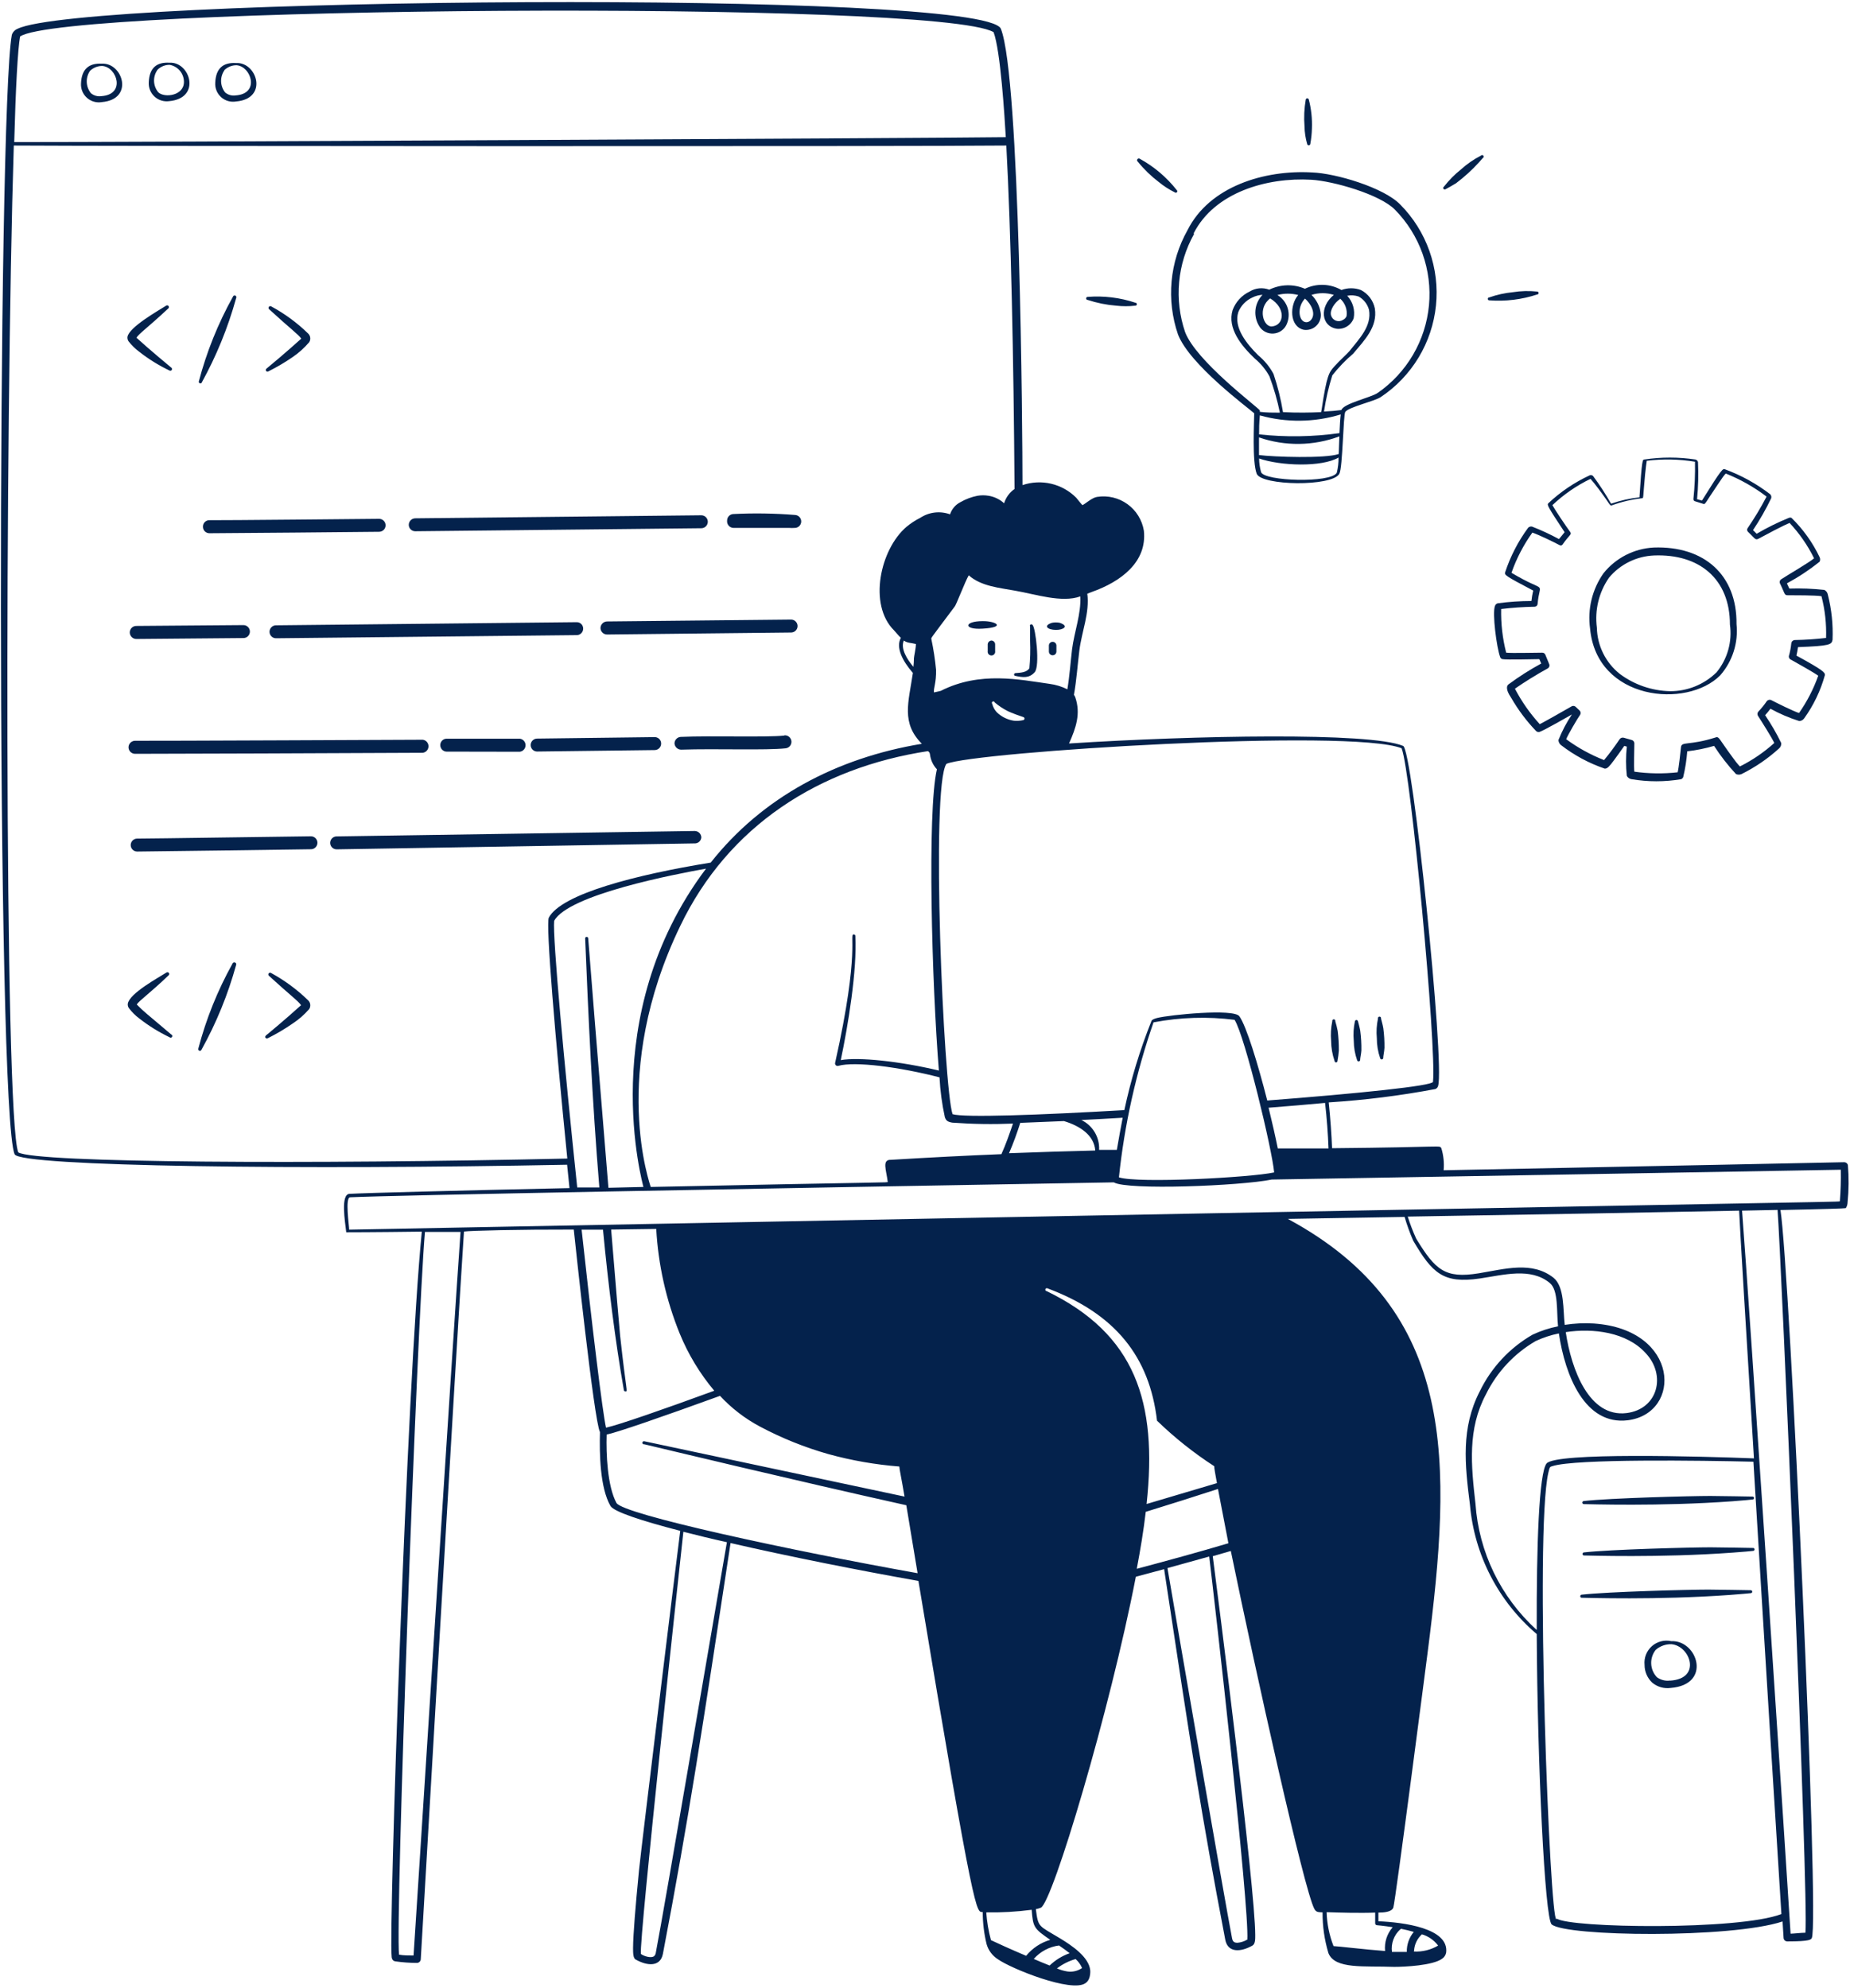 <?xml version="1.0" encoding="UTF-8"?> <svg xmlns="http://www.w3.org/2000/svg" width="148" height="159" viewBox="0 0 148 159" fill="none"><path fill-rule="evenodd" clip-rule="evenodd" d="M126.68 120.307C126.989 120.307 132.784 120.507 138.587 120.081C139.472 120.014 140.074 119.956 140.207 119.939C140.238 119.939 140.268 119.927 140.29 119.905C140.312 119.883 140.324 119.853 140.324 119.822C140.324 119.791 140.312 119.762 140.29 119.74C140.268 119.718 140.238 119.705 140.207 119.705C140.09 119.705 137.602 119.655 136.825 119.655C135.339 119.655 128.759 119.822 126.68 120.064C126.653 120.071 126.63 120.087 126.613 120.109C126.596 120.131 126.587 120.158 126.587 120.185C126.587 120.213 126.596 120.24 126.613 120.262C126.63 120.284 126.653 120.299 126.68 120.307ZM140.224 123.814C140.099 123.814 137.619 123.763 136.842 123.763C135.347 123.763 128.784 123.93 126.697 124.173C126.67 124.18 126.647 124.195 126.63 124.217C126.613 124.239 126.604 124.266 126.604 124.294C126.604 124.321 126.613 124.348 126.63 124.37C126.647 124.392 126.67 124.408 126.697 124.415C127.006 124.415 132.751 124.615 138.596 124.189C139.489 124.123 140.09 124.072 140.266 124.047C140.297 124.042 140.324 124.024 140.342 123.998C140.36 123.973 140.367 123.941 140.362 123.91C140.356 123.879 140.338 123.851 140.313 123.833C140.287 123.815 140.255 123.808 140.224 123.814ZM140.04 127.195C139.915 127.195 137.435 127.145 136.658 127.145C135.155 127.145 128.609 127.312 126.513 127.554C126.486 127.561 126.463 127.577 126.446 127.599C126.429 127.621 126.42 127.648 126.42 127.675C126.42 127.703 126.429 127.73 126.446 127.752C126.463 127.774 126.486 127.789 126.513 127.796C126.847 127.796 132.55 127.997 138.412 127.571C139.305 127.504 139.907 127.446 140.082 127.429C140.097 127.426 140.112 127.421 140.125 127.412C140.138 127.404 140.15 127.393 140.158 127.38C140.167 127.367 140.174 127.353 140.177 127.338C140.18 127.322 140.181 127.307 140.178 127.291C140.175 127.276 140.169 127.261 140.161 127.248C140.153 127.235 140.142 127.224 140.129 127.215C140.116 127.206 140.102 127.2 140.086 127.196C140.071 127.193 140.055 127.193 140.04 127.195ZM78.609 49.682C77.098 49.682 77.064 50.384 78.609 50.283C80.555 50.167 79.636 49.666 78.609 49.682ZM84.471 50.384C85.106 50.384 85.531 50.066 84.78 49.816C84.573 49.774 84.36 49.774 84.154 49.816C83.427 50.05 83.803 50.375 84.471 50.384ZM81.173 54.049C81.832 54.191 82.333 54.266 82.776 53.765C83.218 53.264 82.843 50.2 82.609 49.991C82.592 49.965 82.566 49.946 82.535 49.939C82.505 49.932 82.473 49.937 82.446 49.954C82.419 49.97 82.4 49.997 82.394 50.027C82.386 50.058 82.392 50.09 82.408 50.116V51.26C82.439 51.993 82.419 52.727 82.35 53.456C82.124 53.79 81.649 53.807 81.223 53.84C81.2 53.844 81.179 53.855 81.163 53.87C81.146 53.886 81.134 53.906 81.129 53.928C81.124 53.951 81.125 53.974 81.133 53.995C81.141 54.017 81.154 54.036 81.173 54.049ZM82.525 50.192C82.514 50.197 82.501 50.2 82.488 50.2C82.475 50.2 82.462 50.197 82.45 50.192H82.525ZM79.327 51.235C79.249 51.237 79.174 51.268 79.117 51.322C79.059 51.376 79.025 51.449 79.018 51.528V52.079C79.011 52.122 79.013 52.166 79.025 52.208C79.036 52.25 79.057 52.289 79.085 52.323C79.113 52.356 79.149 52.383 79.188 52.401C79.228 52.42 79.271 52.429 79.315 52.429C79.359 52.429 79.402 52.42 79.441 52.401C79.481 52.383 79.516 52.356 79.544 52.323C79.573 52.289 79.593 52.25 79.605 52.208C79.616 52.166 79.618 52.122 79.611 52.079V51.553C79.614 51.473 79.585 51.396 79.533 51.337C79.48 51.278 79.406 51.242 79.327 51.235ZM83.911 51.628V52.112C83.911 52.192 83.943 52.268 83.999 52.325C84.056 52.381 84.132 52.413 84.212 52.413C84.292 52.413 84.368 52.381 84.425 52.325C84.481 52.268 84.513 52.192 84.513 52.112V51.645C84.515 51.565 84.485 51.487 84.43 51.429C84.376 51.372 84.3 51.338 84.22 51.336C84.141 51.333 84.063 51.363 84.005 51.418C83.947 51.472 83.914 51.548 83.911 51.628ZM133.702 131.27C133.43 131.209 133.148 131.214 132.877 131.284C132.607 131.353 132.358 131.486 132.149 131.671C131.94 131.856 131.779 132.088 131.677 132.348C131.575 132.608 131.537 132.888 131.565 133.166C131.564 133.431 131.618 133.694 131.723 133.938C131.828 134.183 131.981 134.403 132.174 134.585C132.378 134.755 132.614 134.881 132.868 134.954C133.123 135.027 133.39 135.047 133.652 135.011C136.992 134.744 135.79 131.162 133.702 131.27ZM133.611 134.418C133.236 134.471 132.855 134.375 132.55 134.151C132.274 133.858 132.113 133.476 132.096 133.074C132.079 132.672 132.208 132.278 132.458 131.963C132.803 131.664 133.246 131.503 133.702 131.512C135.205 131.621 136.174 134.268 133.611 134.426V134.418ZM8.152 8.166C10.757 7.941 9.822 5.001 8.152 5.093C7.083 5.035 6.532 5.553 6.482 6.655C6.466 6.871 6.5 7.089 6.58 7.29C6.661 7.492 6.787 7.672 6.948 7.818C7.109 7.964 7.301 8.071 7.51 8.131C7.718 8.192 7.938 8.203 8.152 8.166ZM7.208 5.661C7.471 5.409 7.822 5.271 8.185 5.277C9.346 5.352 10.089 7.556 8.11 7.69C7.962 7.712 7.812 7.703 7.668 7.662C7.524 7.622 7.39 7.552 7.275 7.456C7.072 7.206 6.954 6.897 6.941 6.575C6.927 6.253 7.018 5.936 7.2 5.669L7.208 5.661ZM13.529 8.091C16.143 7.857 15.199 4.918 13.571 5.018C12.536 4.951 11.951 5.427 11.901 6.571C11.887 6.784 11.92 6.997 11.998 7.196C12.077 7.394 12.198 7.572 12.354 7.718C12.51 7.864 12.696 7.972 12.9 8.037C13.103 8.101 13.318 8.12 13.529 8.091ZM12.594 5.586C12.722 5.457 12.874 5.356 13.042 5.287C13.21 5.218 13.39 5.183 13.571 5.185C13.892 5.242 14.183 5.411 14.393 5.661C14.602 5.912 14.716 6.228 14.715 6.554C14.715 7.657 13.17 7.849 12.669 7.389C12.46 7.141 12.339 6.83 12.325 6.505C12.312 6.18 12.406 5.86 12.594 5.594V5.586ZM18.89 8.116C21.495 7.891 20.56 4.943 18.89 5.043C17.796 4.976 17.27 5.519 17.22 6.605C17.204 6.821 17.238 7.039 17.318 7.24C17.399 7.442 17.525 7.622 17.686 7.768C17.847 7.914 18.039 8.021 18.248 8.081C18.456 8.141 18.676 8.153 18.89 8.116ZM17.946 5.611C18.207 5.356 18.559 5.215 18.923 5.218C20.084 5.294 20.827 7.498 18.848 7.632C18.7 7.654 18.55 7.644 18.406 7.604C18.262 7.564 18.128 7.493 18.013 7.398C17.813 7.147 17.699 6.839 17.688 6.518C17.678 6.198 17.771 5.882 17.955 5.619L17.946 5.611ZM11.133 28.131C11.882 28.719 12.694 29.223 13.554 29.634C13.585 29.653 13.623 29.659 13.658 29.65C13.693 29.641 13.723 29.619 13.742 29.588C13.761 29.557 13.767 29.52 13.758 29.485C13.749 29.449 13.727 29.419 13.696 29.4C13.613 29.333 11.968 27.972 10.916 27.012C11.149 26.653 11.751 26.269 13.479 24.657C13.501 24.632 13.513 24.6 13.513 24.567C13.514 24.534 13.502 24.502 13.482 24.476C13.461 24.45 13.432 24.433 13.399 24.426C13.367 24.419 13.333 24.424 13.304 24.44C12.652 24.858 10.331 26.16 10.198 26.945C10.183 27.068 10.212 27.193 10.281 27.296C10.526 27.611 10.812 27.892 11.133 28.131ZM13.696 82.74L11.776 81.12C11.483 80.877 11.204 80.618 10.941 80.344C11.149 80.018 11.926 79.508 13.504 77.997C13.526 77.972 13.538 77.94 13.538 77.907C13.539 77.874 13.527 77.841 13.507 77.816C13.486 77.79 13.457 77.772 13.424 77.766C13.392 77.759 13.358 77.764 13.329 77.78C12.694 78.189 10.356 79.45 10.223 80.285C10.208 80.406 10.238 80.527 10.306 80.627C10.543 80.944 10.825 81.225 11.141 81.462C11.892 82.049 12.704 82.553 13.563 82.965C13.577 82.978 13.595 82.988 13.614 82.994C13.633 83 13.653 83.001 13.672 82.998C13.692 82.995 13.71 82.988 13.727 82.977C13.743 82.966 13.757 82.951 13.767 82.934C13.777 82.917 13.783 82.898 13.785 82.878C13.787 82.859 13.784 82.839 13.777 82.82C13.771 82.802 13.76 82.785 13.746 82.771C13.732 82.757 13.715 82.746 13.696 82.74ZM21.445 29.717C22.126 29.381 22.782 28.995 23.407 28.565C23.902 28.229 24.349 27.828 24.735 27.371C24.803 27.264 24.832 27.136 24.817 27.01C24.802 26.883 24.743 26.766 24.651 26.678C23.777 25.824 22.788 25.096 21.712 24.515C21.682 24.492 21.645 24.482 21.607 24.486C21.569 24.491 21.535 24.511 21.512 24.54C21.489 24.57 21.478 24.608 21.483 24.646C21.488 24.683 21.507 24.718 21.537 24.741C23.207 26.277 23.892 26.762 24.1 27.087C22.89 28.181 21.529 29.317 21.32 29.484C21.293 29.502 21.274 29.53 21.267 29.562C21.259 29.594 21.264 29.627 21.279 29.656C21.294 29.685 21.32 29.707 21.35 29.718C21.381 29.73 21.415 29.729 21.445 29.717ZM21.696 77.83C21.681 77.819 21.664 77.81 21.646 77.805C21.628 77.8 21.609 77.799 21.59 77.801C21.572 77.803 21.554 77.809 21.537 77.819C21.521 77.828 21.507 77.84 21.495 77.855C21.484 77.87 21.475 77.887 21.47 77.905C21.465 77.923 21.464 77.942 21.466 77.96C21.468 77.979 21.474 77.997 21.484 78.013C21.493 78.03 21.505 78.044 21.52 78.055C23.19 79.584 23.867 80.068 24.084 80.402C22.856 81.513 21.512 82.631 21.303 82.798C21.094 82.965 21.303 83.124 21.445 83.032C22.126 82.693 22.782 82.305 23.407 81.871C23.901 81.548 24.348 81.157 24.735 80.711C24.804 80.602 24.833 80.473 24.818 80.345C24.803 80.218 24.744 80.099 24.651 80.01C23.769 79.153 22.775 78.419 21.696 77.83ZM16.118 30.636C17.306 28.49 18.237 26.212 18.89 23.847C18.901 23.83 18.907 23.81 18.91 23.79C18.912 23.77 18.91 23.749 18.904 23.73C18.898 23.71 18.887 23.692 18.873 23.677C18.86 23.662 18.843 23.65 18.824 23.642C18.805 23.635 18.785 23.631 18.764 23.632C18.744 23.632 18.724 23.637 18.705 23.646C18.687 23.656 18.671 23.669 18.658 23.684C18.645 23.701 18.636 23.719 18.631 23.739C17.44 25.878 16.523 28.159 15.901 30.527C15.9 30.553 15.906 30.578 15.919 30.6C15.932 30.622 15.952 30.64 15.975 30.651C15.997 30.663 16.023 30.667 16.048 30.665C16.074 30.662 16.098 30.652 16.118 30.636ZM18.598 77.079C17.407 79.218 16.489 81.499 15.867 83.867C15.861 83.884 15.857 83.901 15.858 83.919C15.858 83.937 15.862 83.954 15.868 83.97C15.876 83.987 15.886 84.001 15.898 84.014C15.911 84.026 15.926 84.036 15.942 84.043C15.959 84.049 15.976 84.052 15.994 84.052C16.012 84.052 16.029 84.048 16.046 84.041C16.062 84.034 16.077 84.024 16.089 84.011C16.101 83.999 16.111 83.984 16.118 83.967C17.308 81.823 18.239 79.544 18.89 77.179C18.897 77.16 18.899 77.139 18.898 77.119C18.897 77.099 18.892 77.079 18.883 77.061C18.874 77.043 18.861 77.026 18.846 77.013C18.831 76.999 18.813 76.989 18.794 76.983C18.775 76.976 18.755 76.973 18.734 76.975C18.714 76.976 18.694 76.981 18.676 76.99C18.658 76.999 18.642 77.011 18.628 77.026C18.615 77.042 18.604 77.059 18.598 77.079ZM16.761 41.608C16.692 41.605 16.623 41.617 16.559 41.642C16.494 41.667 16.436 41.705 16.387 41.754C16.337 41.802 16.299 41.86 16.273 41.924C16.246 41.988 16.233 42.056 16.235 42.126C16.234 42.194 16.246 42.261 16.271 42.324C16.296 42.388 16.333 42.445 16.38 42.494C16.428 42.543 16.484 42.582 16.547 42.609C16.609 42.636 16.676 42.651 16.744 42.652C17.938 42.652 29.135 42.551 30.329 42.535C30.467 42.535 30.599 42.48 30.696 42.383C30.793 42.286 30.847 42.154 30.847 42.017C30.847 41.88 30.793 41.748 30.696 41.651C30.599 41.554 30.467 41.499 30.329 41.499C30.329 41.499 17.429 41.624 16.761 41.608ZM33.219 42.493L56.106 42.251C56.243 42.251 56.375 42.196 56.472 42.099C56.569 42.002 56.624 41.87 56.624 41.733C56.624 41.596 56.569 41.464 56.472 41.367C56.375 41.27 56.243 41.215 56.106 41.215L33.219 41.458C33.081 41.46 32.949 41.516 32.852 41.614C32.755 41.713 32.701 41.846 32.701 41.984C32.703 42.119 32.759 42.249 32.855 42.344C32.952 42.44 33.083 42.493 33.219 42.493ZM58.694 42.226H63.153C63.287 42.236 63.421 42.236 63.554 42.226C63.691 42.232 63.826 42.184 63.928 42.092C64.029 41.999 64.09 41.87 64.097 41.733C64.103 41.596 64.055 41.461 63.963 41.36C63.871 41.258 63.742 41.197 63.604 41.19C61.965 41.059 60.32 41.034 58.678 41.115C58.61 41.116 58.543 41.131 58.48 41.158C58.418 41.185 58.361 41.224 58.314 41.273C58.267 41.322 58.23 41.379 58.205 41.442C58.18 41.506 58.167 41.573 58.168 41.641C58.16 41.715 58.168 41.79 58.19 41.861C58.213 41.931 58.251 41.996 58.3 42.052C58.35 42.107 58.411 42.151 58.479 42.181C58.547 42.211 58.62 42.226 58.694 42.226ZM10.891 51.11L19.474 51.035C19.612 51.035 19.744 50.98 19.841 50.883C19.938 50.786 19.992 50.655 19.992 50.517C19.992 50.38 19.938 50.248 19.841 50.151C19.744 50.054 19.612 49.999 19.474 49.999L10.899 50.066C10.831 50.066 10.764 50.08 10.701 50.106C10.638 50.132 10.581 50.17 10.533 50.218C10.485 50.266 10.447 50.323 10.421 50.386C10.395 50.449 10.381 50.516 10.381 50.584C10.381 50.721 10.434 50.852 10.53 50.95C10.624 51.048 10.754 51.106 10.891 51.11ZM46.654 50.275C46.654 50.208 46.64 50.141 46.614 50.078C46.588 50.016 46.55 49.959 46.502 49.912C46.453 49.864 46.396 49.827 46.334 49.802C46.271 49.777 46.204 49.765 46.136 49.766L22.08 50.016C21.942 50.016 21.811 50.071 21.714 50.168C21.616 50.265 21.562 50.397 21.562 50.534C21.562 50.671 21.616 50.803 21.714 50.9C21.811 50.997 21.942 51.052 22.08 51.052L46.136 50.801C46.205 50.801 46.273 50.788 46.336 50.761C46.4 50.734 46.457 50.696 46.505 50.647C46.553 50.598 46.591 50.54 46.617 50.476C46.642 50.412 46.655 50.344 46.654 50.275ZM63.279 49.557L48.557 49.707C48.42 49.712 48.29 49.769 48.193 49.867C48.097 49.965 48.042 50.096 48.04 50.233C48.042 50.371 48.098 50.503 48.197 50.6C48.295 50.697 48.428 50.751 48.566 50.751L63.287 50.592C63.424 50.592 63.556 50.538 63.653 50.441C63.75 50.344 63.805 50.212 63.805 50.075C63.805 49.937 63.75 49.806 63.653 49.709C63.556 49.611 63.424 49.557 63.287 49.557H63.279ZM10.799 60.295C12.928 60.295 28 60.245 33.82 60.212C33.947 60.196 34.064 60.134 34.148 60.038C34.233 59.941 34.28 59.818 34.28 59.69C34.28 59.562 34.233 59.438 34.148 59.342C34.064 59.246 33.947 59.184 33.82 59.168C33.82 59.168 11.734 59.268 10.807 59.251C10.669 59.251 10.537 59.306 10.438 59.403C10.34 59.499 10.283 59.631 10.281 59.769C10.281 59.907 10.335 60.04 10.432 60.138C10.529 60.236 10.661 60.293 10.799 60.295ZM41.585 60.128C41.712 60.112 41.829 60.05 41.914 59.954C41.998 59.858 42.045 59.734 42.045 59.606C42.045 59.478 41.998 59.355 41.914 59.258C41.829 59.162 41.712 59.1 41.585 59.084H35.74C35.672 59.083 35.604 59.096 35.541 59.121C35.477 59.147 35.42 59.185 35.372 59.233C35.323 59.282 35.285 59.339 35.26 59.403C35.234 59.466 35.221 59.534 35.223 59.602C35.223 59.739 35.277 59.871 35.374 59.968C35.471 60.065 35.603 60.12 35.74 60.12C35.69 60.111 40.316 60.136 41.585 60.128ZM42.971 60.111L52.382 59.995C52.45 59.993 52.517 59.979 52.579 59.952C52.642 59.925 52.698 59.886 52.745 59.837C52.793 59.788 52.83 59.73 52.855 59.667C52.88 59.604 52.892 59.536 52.891 59.468C52.891 59.4 52.877 59.333 52.851 59.27C52.824 59.207 52.785 59.15 52.736 59.102C52.687 59.055 52.629 59.018 52.565 58.993C52.501 58.968 52.433 58.957 52.365 58.959L42.971 59.076C42.903 59.076 42.836 59.089 42.773 59.115C42.711 59.141 42.653 59.18 42.605 59.228C42.557 59.276 42.519 59.333 42.493 59.396C42.467 59.458 42.454 59.526 42.454 59.594C42.454 59.662 42.467 59.729 42.493 59.792C42.519 59.855 42.557 59.912 42.605 59.96C42.653 60.008 42.711 60.046 42.773 60.072C42.836 60.098 42.903 60.111 42.971 60.111ZM62.752 58.834C61.35 58.992 56.849 58.834 54.453 58.942C54.32 58.951 54.196 59.009 54.105 59.105C54.014 59.201 53.962 59.328 53.96 59.46C53.969 59.597 54.03 59.726 54.131 59.819C54.232 59.913 54.365 59.964 54.503 59.961C57.258 59.869 61.308 60.028 62.853 59.853C62.99 59.837 63.116 59.768 63.202 59.66C63.288 59.551 63.328 59.414 63.312 59.276C63.297 59.139 63.227 59.014 63.119 58.928C63.011 58.841 62.873 58.802 62.736 58.817L62.752 58.834ZM24.869 66.892C24.234 66.892 11.6 67.084 10.974 67.075C10.837 67.075 10.705 67.13 10.608 67.227C10.511 67.324 10.457 67.456 10.457 67.593C10.457 67.73 10.511 67.862 10.608 67.959C10.705 68.056 10.837 68.111 10.974 68.111C11.809 68.111 23.741 67.944 24.885 67.927C25.023 67.925 25.153 67.868 25.249 67.769C25.344 67.671 25.397 67.538 25.395 67.401C25.392 67.264 25.336 67.133 25.237 67.037C25.138 66.942 25.006 66.889 24.869 66.892ZM56.106 66.975C56.1 66.839 56.042 66.711 55.944 66.616C55.846 66.522 55.716 66.468 55.58 66.466L26.931 66.9C26.863 66.9 26.796 66.913 26.733 66.939C26.67 66.965 26.613 67.004 26.565 67.052C26.517 67.1 26.479 67.157 26.453 67.219C26.427 67.282 26.413 67.35 26.413 67.418C26.413 67.486 26.427 67.553 26.453 67.616C26.479 67.679 26.517 67.736 26.565 67.784C26.613 67.832 26.67 67.87 26.733 67.896C26.796 67.922 26.863 67.935 26.931 67.935L55.63 67.459C55.754 67.45 55.871 67.395 55.958 67.306C56.046 67.217 56.098 67.1 56.106 66.975ZM94.24 26.753C95.176 29.175 99.826 32.598 100.336 33.057C100.336 33.742 100.161 36.932 100.536 37.892C100.912 38.852 106.582 38.944 107.149 37.892C107.417 37.416 107.458 33.158 107.625 32.941C107.943 32.54 109.938 32.105 110.456 31.763C111.688 30.944 112.724 29.862 113.488 28.595C114.253 27.328 114.727 25.907 114.877 24.435C115.027 22.963 114.849 21.476 114.356 20.081C113.863 18.686 113.067 17.417 112.026 16.366C110.715 15.005 106.857 13.861 104.978 13.794C101.146 13.569 96.754 14.913 95 18.412C94.293 19.67 93.859 21.063 93.728 22.501C93.597 23.939 93.772 25.388 94.24 26.753ZM106.941 37.817C106.465 38.652 101.154 38.493 100.887 37.767C100.784 37.411 100.731 37.043 100.728 36.673C102.44 37.266 105.738 37.383 107.083 36.598C107.089 37.009 107.041 37.419 106.941 37.817ZM107.099 36.314C106.014 36.69 101.864 36.548 100.72 36.397V34.986C102.808 35.707 105.081 35.678 107.149 34.903C107.133 35.379 107.116 35.871 107.099 36.314ZM107.158 34.644C105.027 34.943 102.867 34.976 100.728 34.744C100.728 34.226 100.728 33.909 100.787 33.224C102.907 33.818 105.152 33.792 107.258 33.149C107.216 33.483 107.183 34.034 107.158 34.636V34.644ZM100.77 26.144C100.892 26.32 101.058 26.463 101.251 26.557C101.444 26.651 101.658 26.693 101.873 26.679C102.087 26.666 102.294 26.597 102.474 26.48C102.654 26.363 102.801 26.201 102.899 26.01C103.108 25.593 103.151 25.111 103.019 24.664C102.888 24.216 102.591 23.835 102.19 23.597C102.737 23.455 103.312 23.455 103.86 23.597C103.175 24.365 103.125 26.102 104.294 26.377C104.477 26.407 104.664 26.392 104.841 26.336C105.018 26.28 105.179 26.183 105.311 26.053C105.444 25.923 105.544 25.764 105.603 25.588C105.663 25.412 105.681 25.225 105.655 25.041C105.579 24.489 105.32 23.977 104.92 23.588C105.501 23.404 106.126 23.404 106.707 23.588C105.521 24.549 105.705 26.093 106.916 26.294C107.206 26.331 107.5 26.268 107.75 26.117C108.001 25.965 108.192 25.733 108.293 25.459C108.356 25.139 108.342 24.808 108.252 24.495C108.162 24.181 107.998 23.894 107.776 23.655C108.079 23.597 108.392 23.617 108.686 23.714C108.89 23.827 109.069 23.98 109.212 24.163C109.355 24.347 109.461 24.558 109.521 24.783C109.746 26.069 108.778 27.054 107.959 28.081C107.809 28.265 107.2 28.807 106.765 29.291C106.331 29.776 106.147 29.951 105.73 32.757C105.72 32.827 105.706 32.897 105.688 32.966C104.803 33.007 103.776 33.024 102.64 32.966C102.471 31.928 102.217 30.906 101.881 29.91C101.572 29.336 101.156 28.829 100.653 28.415C99.735 27.505 98.666 26.194 99.067 24.958C99.275 24.448 99.669 24.036 100.169 23.806C100.428 23.672 100.713 23.595 101.004 23.58C100.678 23.915 100.477 24.351 100.434 24.816C100.392 25.281 100.51 25.747 100.77 26.135V26.144ZM101.605 23.864C102.883 24.616 102.766 26.018 101.755 26.11C101.071 26.169 100.57 24.632 101.63 23.856L101.605 23.864ZM104.377 23.864C104.887 24.29 105.312 25.108 104.87 25.601C104.594 25.918 104.035 25.826 103.968 25.067C103.954 24.849 103.985 24.632 104.06 24.428C104.135 24.224 104.251 24.037 104.402 23.881L104.377 23.864ZM107.183 23.864C107.387 24.035 107.544 24.255 107.639 24.503C107.734 24.752 107.764 25.02 107.726 25.284C107.674 25.417 107.572 25.525 107.442 25.584C107.36 25.638 107.267 25.672 107.17 25.684C107.074 25.695 106.975 25.685 106.883 25.653C106.791 25.62 106.708 25.567 106.639 25.497C106.571 25.428 106.52 25.343 106.49 25.25C106.348 24.824 106.782 24.19 107.208 23.914L107.183 23.864ZM95.493 18.662C97.163 15.389 101.338 14.17 104.912 14.378C106.648 14.479 110.381 15.539 111.592 16.767C112.577 17.766 113.331 18.969 113.802 20.291C114.273 21.613 114.449 23.022 114.318 24.419C114.186 25.816 113.751 27.167 113.042 28.378C112.333 29.589 111.368 30.631 110.214 31.429C109.663 31.805 107.5 32.264 107.308 32.798C106.899 32.849 106.473 32.89 105.922 32.915C106.067 31.937 106.287 30.971 106.582 30.026C107.08 29.394 107.639 28.812 108.252 28.29C109.187 27.179 110.214 26.144 109.988 24.674C109.925 24.36 109.791 24.063 109.598 23.807C109.404 23.552 109.155 23.343 108.87 23.196C108.368 23.011 107.818 23.011 107.316 23.196C106.874 22.944 106.377 22.802 105.868 22.785C105.358 22.767 104.853 22.874 104.394 23.096C103.941 22.902 103.451 22.808 102.958 22.821C102.465 22.834 101.981 22.954 101.538 23.171C101.283 23.074 101.008 23.037 100.736 23.063C100.464 23.089 100.201 23.177 99.969 23.321C99.338 23.619 98.849 24.153 98.607 24.808C98.173 26.252 99.292 27.647 100.386 28.682C100.862 29.076 101.259 29.558 101.555 30.102C101.909 31.047 102.188 32.018 102.39 33.007C101.872 33.007 101.338 33.007 100.787 32.941C100.792 32.902 100.792 32.862 100.787 32.824C100.528 32.49 95.685 28.874 94.808 26.561C94.371 25.276 94.208 23.913 94.332 22.56C94.456 21.208 94.863 19.897 95.526 18.712L95.493 18.662ZM91.026 12.934C91.516 13.538 92.077 14.082 92.696 14.554C93.093 14.881 93.528 15.161 93.99 15.389C94.002 15.399 94.016 15.406 94.031 15.411C94.046 15.415 94.061 15.417 94.077 15.415C94.092 15.414 94.107 15.409 94.121 15.402C94.135 15.394 94.147 15.384 94.157 15.372C94.167 15.36 94.174 15.346 94.179 15.331C94.183 15.316 94.185 15.301 94.183 15.285C94.182 15.27 94.177 15.255 94.17 15.241C94.162 15.227 94.152 15.215 94.14 15.205C93.333 14.18 92.328 13.328 91.184 12.7C91.153 12.679 91.115 12.671 91.078 12.678C91.042 12.685 91.009 12.707 90.988 12.738C90.967 12.769 90.959 12.807 90.966 12.844C90.973 12.88 90.995 12.913 91.026 12.934ZM115.641 15.138C115.867 15.013 116.226 14.821 116.476 14.662C117.139 14.164 117.754 13.605 118.313 12.992L118.622 12.642C118.64 12.634 118.655 12.622 118.667 12.607C118.679 12.593 118.687 12.576 118.692 12.557C118.696 12.539 118.696 12.52 118.692 12.501C118.688 12.483 118.68 12.466 118.668 12.451C118.657 12.436 118.642 12.424 118.625 12.416C118.608 12.407 118.589 12.403 118.571 12.403C118.552 12.403 118.533 12.407 118.516 12.415C118.499 12.423 118.484 12.435 118.472 12.45C117.894 12.745 117.358 13.116 116.877 13.552C116.37 13.955 115.913 14.418 115.516 14.93C115.502 14.938 115.491 14.949 115.481 14.961C115.471 14.974 115.465 14.989 115.461 15.004C115.457 15.02 115.456 15.036 115.458 15.052C115.461 15.068 115.466 15.083 115.474 15.097C115.483 15.11 115.494 15.122 115.506 15.132C115.519 15.141 115.534 15.148 115.549 15.152C115.565 15.156 115.581 15.157 115.597 15.154C115.613 15.152 115.628 15.146 115.641 15.138ZM119.14 24.023C120.436 24.12 121.738 23.962 122.973 23.555C123.004 23.555 123.033 23.543 123.055 23.521C123.077 23.499 123.09 23.469 123.09 23.438C123.09 23.407 123.077 23.378 123.055 23.355C123.033 23.334 123.004 23.321 122.973 23.321C122.328 23.253 121.676 23.269 121.036 23.371C120.389 23.433 119.752 23.573 119.14 23.789C119.109 23.789 119.079 23.801 119.057 23.823C119.035 23.845 119.023 23.875 119.023 23.906C119.023 23.937 119.035 23.966 119.057 23.988C119.079 24.01 119.109 24.023 119.14 24.023ZM87.009 23.989C87.746 24.232 88.508 24.386 89.281 24.448C89.796 24.509 90.318 24.509 90.834 24.448C90.865 24.448 90.894 24.436 90.916 24.414C90.938 24.392 90.951 24.363 90.951 24.332C90.951 24.301 90.938 24.271 90.916 24.249C90.894 24.227 90.865 24.215 90.834 24.215C89.603 23.804 88.302 23.645 87.009 23.747C86.977 23.747 86.946 23.76 86.924 23.783C86.901 23.805 86.888 23.836 86.888 23.868C86.888 23.9 86.901 23.931 86.924 23.954C86.946 23.977 86.977 23.989 87.009 23.989ZM104.578 11.531C104.585 11.558 104.6 11.581 104.622 11.598C104.644 11.615 104.671 11.624 104.699 11.624C104.726 11.624 104.753 11.615 104.775 11.598C104.797 11.581 104.813 11.558 104.82 11.531C104.898 11.118 104.943 10.699 104.953 10.279C104.985 9.497 104.9 8.714 104.703 7.957C104.696 7.931 104.68 7.907 104.658 7.89C104.636 7.873 104.609 7.864 104.582 7.864C104.554 7.864 104.527 7.873 104.505 7.89C104.484 7.907 104.468 7.931 104.461 7.957C104.338 8.666 104.304 9.387 104.361 10.103C104.368 10.587 104.441 11.067 104.578 11.531ZM137.619 54.016C138.106 53.459 138.473 52.807 138.697 52.102C138.921 51.396 138.997 50.652 138.921 49.916C138.963 45.983 136.333 43.654 132.3 43.795C131.521 43.835 130.76 44.039 130.066 44.395C129.372 44.75 128.762 45.249 128.275 45.858C127.374 47.142 126.992 48.721 127.206 50.275C127.732 56.037 134.955 56.705 137.619 54.016ZM128.718 46.209C129.161 45.676 129.711 45.243 130.332 44.937C130.954 44.63 131.633 44.458 132.325 44.43C135.949 44.288 138.395 46.309 138.395 49.958C138.49 50.633 138.444 51.321 138.26 51.978C138.076 52.634 137.758 53.246 137.326 53.774C136.336 54.748 135 55.292 133.611 55.285C132.155 55.256 130.744 54.771 129.578 53.899C129.02 53.454 128.567 52.892 128.251 52.253C127.935 51.614 127.764 50.913 127.749 50.2C127.567 48.795 127.912 47.373 128.718 46.209Z" fill="#04224C"></path><path fill-rule="evenodd" clip-rule="evenodd" d="M124.718 43.119C124.019 42.74 123.297 42.405 122.555 42.117C122.501 42.107 122.446 42.111 122.394 42.127C122.342 42.142 122.294 42.171 122.255 42.209C121.453 43.294 120.83 44.501 120.409 45.783C120.359 45.992 120.409 46.058 122.656 47.236C122.592 47.511 122.544 47.79 122.514 48.071C121.614 48.073 120.716 48.135 119.825 48.254C119.772 48.266 119.723 48.291 119.683 48.328C119.644 48.364 119.615 48.411 119.599 48.463C119.366 49.031 119.733 51.803 120.009 52.546C120.021 52.591 120.045 52.631 120.079 52.662C120.113 52.693 120.155 52.714 120.201 52.722C120.535 52.788 122.814 52.722 123.148 52.722L123.298 53.072C122.387 53.567 121.51 54.125 120.677 54.742C120.393 54.984 120.677 55.494 120.902 55.828C121.456 56.787 122.123 57.676 122.889 58.475C122.926 58.508 122.971 58.531 123.019 58.543C123.067 58.554 123.117 58.554 123.165 58.541C123.491 58.441 125.461 57.314 125.753 57.147C125.323 57.789 124.962 58.475 124.676 59.193C124.679 59.27 124.698 59.346 124.732 59.415C124.767 59.484 124.816 59.545 124.877 59.594C125.934 60.411 127.119 61.049 128.384 61.481C128.601 61.481 128.751 61.297 129.11 60.821C129.335 60.52 129.628 60.111 129.945 59.66L130.145 59.719C130.062 60.496 130.062 61.28 130.145 62.057C130.183 62.127 130.237 62.188 130.302 62.235C130.367 62.281 130.442 62.312 130.521 62.324C131.837 62.546 133.18 62.546 134.496 62.324C134.564 62.289 134.62 62.234 134.654 62.165C134.818 61.485 134.927 60.792 134.98 60.095C135.706 60.011 136.424 59.866 137.126 59.66C137.643 60.462 138.23 61.216 138.88 61.915C138.949 61.946 139.025 61.961 139.101 61.961C139.177 61.961 139.252 61.946 139.322 61.915C140.415 61.373 141.426 60.682 142.328 59.861C142.39 59.808 142.437 59.74 142.466 59.665C142.495 59.589 142.505 59.507 142.495 59.427C142.122 58.656 141.692 57.913 141.209 57.206C141.361 57.041 141.503 56.868 141.635 56.688C142.369 57.092 143.141 57.422 143.94 57.673C144.015 57.671 144.088 57.651 144.154 57.617C144.221 57.582 144.279 57.533 144.324 57.473C145.084 56.421 145.65 55.242 145.994 53.991C145.994 53.79 145.902 53.632 143.714 52.438C143.764 52.221 143.806 52.012 143.839 51.761C146.403 51.661 146.52 51.569 146.603 51.177C146.655 49.962 146.528 48.747 146.228 47.57C146.215 47.488 146.184 47.411 146.136 47.344C146.088 47.278 146.025 47.223 145.952 47.185C145.021 47.083 144.083 47.046 143.146 47.077C143.086 46.936 143.022 46.797 142.954 46.66C143.875 46.163 144.75 45.584 145.568 44.931C145.596 44.874 145.61 44.811 145.61 44.747C145.61 44.684 145.596 44.621 145.568 44.564C145.008 43.39 144.245 42.324 143.313 41.416C143.251 41.393 143.183 41.393 143.121 41.416C142.229 41.779 141.364 42.206 140.533 42.693L140.241 42.401C140.786 41.588 141.271 40.737 141.694 39.854C141.711 39.798 141.713 39.737 141.698 39.679C141.684 39.622 141.653 39.57 141.61 39.529C140.51 38.684 139.288 38.011 137.986 37.533C137.827 37.483 137.761 37.458 136.157 40.038L135.765 39.929C135.861 38.942 135.886 37.948 135.84 36.957C135.828 36.908 135.803 36.864 135.768 36.829C135.732 36.794 135.688 36.769 135.64 36.756C134.278 36.55 132.893 36.55 131.532 36.756C131.415 36.756 131.348 36.756 131.156 39.779C130.382 39.864 129.62 40.034 128.885 40.288C128.451 39.518 127.968 38.776 127.44 38.067C127.405 38.037 127.363 38.016 127.317 38.007C127.272 37.998 127.225 38.002 127.181 38.017C125.963 38.579 124.843 39.335 123.866 40.255C123.749 40.372 123.791 40.489 125.169 42.568C125.027 42.76 124.868 42.927 124.718 43.119ZM124.192 40.405C125.094 39.551 126.122 38.842 127.24 38.301C127.398 38.477 127.615 38.744 127.866 39.078C128.826 40.347 128.776 40.48 128.943 40.422C129.719 40.138 130.527 39.948 131.348 39.854C131.506 39.854 131.423 39.854 131.607 37.95C131.665 37.433 131.707 37.032 131.74 36.857C133.023 36.697 134.322 36.722 135.598 36.932C135.619 37.927 135.577 38.923 135.473 39.913C135.47 39.954 135.481 39.995 135.506 40.029C135.53 40.063 135.566 40.087 135.606 40.096L136.249 40.297C136.441 40.364 136.366 40.297 137.452 38.71C137.719 38.309 137.936 37.992 138.061 37.875C139.228 38.34 140.326 38.961 141.326 39.721C140.875 40.584 140.373 41.421 139.823 42.226C139.788 42.266 139.769 42.318 139.769 42.372C139.769 42.425 139.788 42.477 139.823 42.518C140.358 43.019 140.408 43.228 140.658 43.102C141.092 42.869 142.796 41.95 143.213 41.816H143.155C143.949 42.66 144.613 43.617 145.125 44.656C144.8 44.956 142.904 46.058 142.512 46.325C142.452 46.359 142.408 46.414 142.388 46.479C142.368 46.544 142.373 46.615 142.403 46.676C142.771 47.419 142.737 47.62 143.004 47.611C143.564 47.611 145.251 47.611 145.718 47.687C145.999 48.777 146.123 49.901 146.086 51.026C145.254 51.126 144.418 51.181 143.581 51.194C143.513 51.197 143.448 51.224 143.398 51.269C143.347 51.315 143.315 51.377 143.305 51.444C143.27 51.8 143.203 52.152 143.105 52.496C143.102 52.559 143.12 52.621 143.156 52.672C143.193 52.724 143.245 52.762 143.305 52.78C143.781 53.047 145.084 53.774 145.459 54.049C145.083 55.107 144.566 56.11 143.923 57.03C143.539 56.922 142.069 56.195 141.71 56.003C141.647 55.972 141.574 55.964 141.506 55.981C141.437 55.997 141.376 56.038 141.334 56.095C141.132 56.391 140.905 56.67 140.658 56.93C140.618 56.981 140.596 57.044 140.596 57.109C140.596 57.175 140.618 57.238 140.658 57.289C140.967 57.765 141.76 59.026 141.944 59.427C141.115 60.175 140.188 60.808 139.189 61.305C138.967 61.064 138.764 60.807 138.579 60.537C137.51 59.101 137.535 58.867 137.226 58.992C135.13 59.652 134.529 59.285 134.479 59.761C134.429 60.237 134.304 61.431 134.212 61.773C133.059 61.901 131.895 61.884 130.747 61.723C130.697 61.355 130.747 59.861 130.747 59.485C130.752 59.416 130.732 59.347 130.691 59.292C130.649 59.237 130.589 59.199 130.521 59.184L129.903 59.009C129.842 58.992 129.778 58.994 129.718 59.015C129.658 59.036 129.606 59.075 129.569 59.126C129.183 59.703 128.768 60.261 128.325 60.796C127.247 60.373 126.228 59.812 125.294 59.126C125.428 58.784 126.204 57.456 126.405 57.181C126.441 57.123 126.455 57.053 126.444 56.986C126.433 56.918 126.399 56.857 126.346 56.813L126.037 56.521C125.987 56.483 125.925 56.462 125.862 56.462C125.799 56.462 125.737 56.483 125.687 56.521C125.052 56.888 123.666 57.673 123.182 57.924C122.399 57.068 121.731 56.113 121.194 55.085C122.04 54.5 122.915 53.959 123.816 53.465C123.876 53.431 123.921 53.377 123.942 53.312C123.964 53.247 123.96 53.177 123.933 53.114L123.632 52.379C123.613 52.325 123.576 52.279 123.528 52.247C123.48 52.216 123.423 52.2 123.365 52.204C122.572 52.204 121.027 52.254 120.493 52.204C120.203 51.064 120.068 49.89 120.092 48.714C120.982 48.606 121.876 48.545 122.772 48.53C122.83 48.529 122.885 48.507 122.928 48.468C122.97 48.43 122.998 48.378 123.006 48.321C123.182 46.325 123.841 47.561 120.919 45.816C121.318 44.67 121.881 43.587 122.589 42.601C123.148 42.793 124.259 43.336 124.768 43.603C124.788 43.616 124.81 43.624 124.833 43.627C124.855 43.631 124.879 43.63 124.901 43.625C124.924 43.619 124.945 43.609 124.964 43.596C124.982 43.582 124.998 43.565 125.01 43.545C125.528 42.802 125.753 42.76 125.628 42.568C125.252 42.05 124.417 40.815 124.192 40.405ZM106.765 84.861C106.765 84.892 106.778 84.921 106.8 84.943C106.822 84.965 106.851 84.978 106.882 84.978C106.913 84.978 106.943 84.965 106.965 84.943C106.987 84.921 106.999 84.892 106.999 84.861C107.051 84.585 107.087 84.306 107.108 84.026C107.111 83.504 107.081 82.982 107.016 82.464C106.966 82.202 106.902 81.943 106.824 81.688C106.829 81.669 106.829 81.65 106.826 81.631C106.822 81.612 106.814 81.594 106.802 81.579C106.79 81.564 106.775 81.552 106.758 81.543C106.741 81.535 106.722 81.53 106.703 81.53C106.684 81.53 106.665 81.535 106.648 81.543C106.63 81.552 106.615 81.564 106.604 81.579C106.592 81.594 106.584 81.612 106.58 81.631C106.576 81.65 106.577 81.669 106.582 81.688C106.475 82.204 106.444 82.733 106.49 83.257C106.494 83.803 106.587 84.345 106.765 84.861ZM108.569 84.802C108.576 84.829 108.592 84.853 108.614 84.87C108.636 84.886 108.662 84.895 108.69 84.895C108.718 84.895 108.745 84.886 108.767 84.87C108.788 84.853 108.804 84.829 108.811 84.802C108.811 84.619 108.895 84.301 108.911 84.017C108.919 83.493 108.888 82.968 108.82 82.448C108.769 82.147 108.661 81.788 108.636 81.679C108.629 81.653 108.613 81.629 108.591 81.612C108.569 81.595 108.542 81.586 108.515 81.586C108.487 81.586 108.46 81.595 108.438 81.612C108.416 81.629 108.401 81.653 108.394 81.679C108.283 82.198 108.252 82.73 108.302 83.257C108.305 83.784 108.396 84.306 108.569 84.802ZM110.414 84.644C110.421 84.67 110.437 84.694 110.459 84.711C110.481 84.728 110.508 84.737 110.535 84.737C110.563 84.737 110.59 84.728 110.612 84.711C110.634 84.694 110.649 84.67 110.657 84.644C110.657 84.452 110.74 84.134 110.757 83.809C110.764 83.287 110.734 82.765 110.665 82.247C110.615 81.938 110.506 81.588 110.481 81.471C110.486 81.452 110.487 81.433 110.483 81.414C110.479 81.395 110.471 81.377 110.459 81.362C110.448 81.347 110.433 81.335 110.415 81.326C110.398 81.318 110.379 81.313 110.36 81.313C110.341 81.313 110.322 81.318 110.305 81.326C110.288 81.335 110.273 81.347 110.261 81.362C110.249 81.377 110.241 81.395 110.237 81.414C110.234 81.433 110.234 81.452 110.239 81.471C110.128 81.986 110.097 82.516 110.147 83.04C110.145 83.586 110.235 84.128 110.414 84.644Z" fill="#04224C"></path><path fill-rule="evenodd" clip-rule="evenodd" d="M147.831 93.177C147.811 93.114 147.771 93.058 147.717 93.019C147.662 92.98 147.597 92.959 147.53 92.96C145.493 93.01 132.366 93.269 115.491 93.603C115.544 93.01 115.482 92.411 115.307 91.841C115.124 91.582 115.742 91.758 106.565 91.841C106.523 90.789 106.44 89.545 106.298 88.176C109.162 87.996 112.012 87.639 114.831 87.107C114.885 87.085 114.932 87.051 114.97 87.007C115.008 86.964 115.035 86.912 115.049 86.856C115.591 85.07 112.986 59.727 112.243 59.66C109.588 58.55 95.543 58.825 85.523 59.468C86.091 58.191 86.466 57.08 86.024 55.778C85.996 55.707 85.96 55.639 85.915 55.577C86.124 54.408 86.208 53.156 86.35 52.02C86.533 50.542 87.185 49.006 86.984 47.486L87.335 47.352C89.698 46.517 91.777 44.939 91.51 42.451C91.371 41.596 90.897 40.83 90.195 40.323C89.492 39.816 88.617 39.608 87.761 39.746C87.343 39.812 86.817 40.313 86.592 40.405C86.425 40.23 86.149 39.863 86.099 39.812C85.549 39.259 84.854 38.871 84.094 38.692C83.333 38.513 82.538 38.552 81.799 38.802C81.799 34.627 81.607 6.162 80.07 2.304C78.81 -0.869 6.398 -0.201 1.405 2.304C1.297 2.346 1.2 2.411 1.121 2.495C1.041 2.578 0.982 2.679 0.946 2.789C-0.198 8.951 -0.315 88.944 1.171 92.326C1.605 93.311 24.326 93.578 45.368 93.161C45.426 93.778 45.493 94.405 45.56 95.031C36.032 95.24 29.378 95.415 27.975 95.49C27.223 95.49 27.607 97.736 27.699 98.563C27.699 98.563 29.92 98.563 33.745 98.513C32.542 110.654 31.089 154.508 31.331 156.462C31.331 156.671 31.415 156.846 31.624 156.879C32.196 156.962 32.774 157.004 33.352 157.005C33.43 157.005 33.505 156.976 33.562 156.923C33.62 156.871 33.655 156.798 33.661 156.721C33.661 156.721 36.6 106.12 37.118 98.505C37.711 98.43 41.493 98.338 45.902 98.346C46.011 99.365 47.522 113.66 47.998 114.545C47.948 116.265 47.998 118.987 48.833 120.448C49.075 120.899 51.246 121.626 54.419 122.444C54.01 125.642 51.313 147.686 51.121 149.59C50.837 152.479 50.653 154.734 50.645 155.802C50.645 156.195 50.645 156.637 50.862 156.738C51.797 157.264 52.833 157.33 53.033 156.278C55.129 145.306 56.189 138.284 58.444 123.421C63.087 124.49 68.664 125.6 73.474 126.452C78.033 153.907 78.108 152.897 78.618 152.938C78.619 153.802 78.723 154.662 78.927 155.502C79.068 155.998 79.386 156.425 79.82 156.704C80.897 157.472 85.74 159.41 86.834 158.625C87.335 158.307 87.201 157.447 87.218 157.598C87.118 156.529 85.74 155.61 84.822 155.051C83.093 153.999 83.06 154.216 82.868 152.704C83.005 152.68 83.139 152.641 83.269 152.588C84.212 152.145 88.796 136.814 90.867 126.118L93.13 125.509C95.334 140.104 96.086 145.031 98.023 155.159C98.232 156.211 99.259 156.145 100.194 155.619C100.428 155.485 100.419 155.101 100.419 154.784C100.419 150.984 97.388 127.304 97.021 124.473L98.466 124.056C100.495 133.909 104.31 151.093 105.145 152.679C105.304 152.972 105.471 152.938 105.805 152.963C105.798 154.066 105.956 155.164 106.273 156.22C106.79 157.531 109.145 157.23 111.533 157.322C112.368 157.322 114.631 157.213 115.366 156.671C115.451 156.615 115.524 156.543 115.58 156.458C115.636 156.373 115.674 156.278 115.692 156.178C115.934 154.216 112.251 153.757 110.272 153.673V152.98C110.715 152.98 111.341 152.93 111.466 152.579C111.633 152.095 114.205 132.23 114.214 132.147C116.159 116.983 116.668 104.842 103.025 97.494L112.368 97.336C112.557 97.981 112.785 98.614 113.053 99.231C114.581 101.836 115.458 102.688 118.372 102.262C120.309 101.978 122.438 101.36 123.975 102.613C124.693 103.189 124.517 104.951 124.643 106.086C123.939 106.226 123.255 106.45 122.605 106.754C120.774 107.807 119.301 109.387 118.38 111.288C116.869 114.219 117.186 117.133 117.595 120.348C117.945 124.368 119.865 128.089 122.939 130.702C122.989 141.006 123.582 153.439 124.133 153.924C125.252 154.901 138.454 155.059 142.604 153.69C142.662 154.525 142.687 155.009 142.687 155.009C142.691 155.085 142.725 155.156 142.781 155.208C142.838 155.259 142.912 155.287 142.988 155.285C144.858 155.285 144.875 155.126 144.942 155.017C145.585 153.924 143.171 101.352 142.437 96.784C145.777 96.718 147.639 96.659 147.664 96.634C147.755 96.498 147.804 96.339 147.806 96.175C147.906 95.179 147.915 94.175 147.831 93.177ZM113.128 156.003C113.161 155.509 113.386 155.047 113.754 154.717C114.272 154.87 114.726 155.187 115.049 155.619C114.463 155.963 113.79 156.128 113.111 156.095C113.122 156.065 113.127 156.034 113.128 156.003ZM112.026 154.333L112.076 154.274C112.41 154.341 112.761 154.425 113.103 154.525C112.729 154.974 112.53 155.544 112.544 156.128H111.358C111.313 155.794 111.35 155.455 111.467 155.139C111.583 154.823 111.775 154.541 112.026 154.316V154.333ZM110.014 152.997V153.832C110.012 153.852 110.015 153.873 110.022 153.892C110.03 153.911 110.04 153.929 110.054 153.943C110.069 153.958 110.086 153.97 110.104 153.978C110.123 153.986 110.143 153.99 110.164 153.99C110.164 153.99 110.698 154.032 111.416 154.149C111.189 154.408 111.018 154.71 110.913 155.037C110.809 155.365 110.772 155.711 110.807 156.053C109.245 155.936 106.999 155.669 106.682 155.66C106.343 154.794 106.157 153.876 106.131 152.947C107.041 152.98 108.819 153.03 110.014 152.98V152.997ZM112.134 59.869C112.869 61.723 114.932 83.717 114.639 86.531C114.598 86.856 108.619 87.466 101.38 88.025C100.636 85.103 99.71 82.072 99.15 81.287C98.699 80.652 93.547 81.178 92.579 81.421C92.32 81.487 92.161 81.571 92.128 81.638C91.197 83.956 90.468 86.35 89.948 88.794C83.043 89.194 77.14 89.403 76.204 89.119C75.486 86.973 74.442 62.917 75.712 61.097C77.916 60.136 108.06 58.233 112.134 59.852V59.869ZM86.475 89.587C87.535 89.537 88.646 89.47 89.815 89.403C89.656 90.238 89.498 91.073 89.347 91.975H87.928C87.954 91.475 87.829 90.978 87.57 90.55C87.311 90.121 86.93 89.78 86.475 89.57V89.587ZM71.019 94.53C71.019 94.605 71.612 94.53 52.056 94.939C52.056 94.847 48.716 85.871 54.419 74.064C58.26 66.056 65.525 61.406 74.242 60.078C74.384 60.22 74.359 60.178 74.401 60.353C74.454 60.795 74.647 61.207 74.952 61.531C74.167 64.929 74.551 78.757 75.111 85.629C72.004 84.886 68.689 84.535 67.261 84.794C67.838 82.064 68.573 77.646 68.43 74.857C68.428 74.826 68.414 74.796 68.391 74.774C68.368 74.752 68.337 74.74 68.305 74.74C67.888 74.74 68.856 75.876 66.811 85.011C66.802 85.045 66.802 85.081 66.812 85.115C66.822 85.15 66.84 85.18 66.865 85.205C66.891 85.23 66.922 85.247 66.957 85.255C66.991 85.264 67.027 85.263 67.061 85.253C68.406 84.877 71.954 85.345 75.161 86.172C75.216 87.242 75.359 88.306 75.587 89.353C75.678 89.612 75.778 89.729 76.188 89.796C77.802 89.914 79.422 89.939 81.039 89.871C80.755 90.706 80.463 91.541 80.112 92.317C77.39 92.426 74.468 92.576 71.278 92.768C70.535 92.743 70.902 93.57 71.019 94.53ZM81.632 89.812L85.114 89.67C86.4 90.054 87.535 90.806 87.619 92.025C85.448 92.075 83.168 92.15 80.722 92.242C81.072 91.432 81.365 90.622 81.632 89.779V89.812ZM92.295 81.771C94.428 81.366 96.612 81.298 98.766 81.571C99.601 82.89 101.797 92.075 101.931 93.778C100.077 94.179 91.076 94.672 89.514 94.171C89.959 89.933 90.892 85.761 92.295 81.738V81.771ZM101.48 88.602C103.066 88.476 104.586 88.351 106.006 88.217C106.147 89.462 106.239 90.681 106.281 91.858H102.223C102.031 90.906 101.772 89.762 101.48 88.568V88.602ZM79.578 56.187C79.903 56.461 80.258 56.697 80.638 56.888C80.914 57.022 81.69 57.306 81.866 57.356C81.892 57.363 81.916 57.379 81.933 57.401C81.95 57.422 81.959 57.449 81.959 57.477C81.959 57.505 81.95 57.531 81.933 57.553C81.916 57.575 81.892 57.591 81.866 57.598C81.62 57.656 81.366 57.673 81.114 57.648C80.602 57.571 80.127 57.338 79.753 56.98C79.57 56.789 79.44 56.553 79.377 56.295C79.366 56.282 79.357 56.267 79.353 56.25C79.348 56.233 79.347 56.215 79.35 56.198C79.353 56.18 79.36 56.164 79.37 56.15C79.381 56.136 79.394 56.124 79.409 56.115C79.425 56.107 79.442 56.102 79.46 56.101C79.477 56.101 79.495 56.104 79.511 56.111C79.527 56.117 79.541 56.128 79.553 56.141C79.565 56.154 79.573 56.17 79.578 56.187ZM86.425 47.703C86.5 49.081 85.941 50.559 85.765 51.928C85.648 52.897 85.573 54.032 85.389 55.135C84.944 54.912 84.464 54.766 83.97 54.7C81.59 54.367 78.4 53.665 75.261 55.26C75.261 55.26 74.852 55.36 74.718 55.385C74.668 55.043 74.91 54.634 74.885 53.573C74.806 52.749 74.68 51.929 74.509 51.118C74.509 50.985 74.292 51.294 76.371 48.522C76.488 48.413 77.206 46.517 77.499 46.017C78.501 46.91 80.004 47.019 81.239 47.252C82.834 47.528 84.939 48.238 86.425 47.703ZM1.605 2.922C4.945 0.517 75.027 -0.034 79.486 2.571C80.045 4.041 80.371 9.393 80.463 10.972C75.453 11.047 8.411 11.381 1.138 11.364C1.255 6.997 1.422 3.958 1.605 2.922ZM1.464 92.175C0.328 89.487 0.403 33.901 1.104 11.64C7.492 11.69 73.441 11.723 80.505 11.64C80.88 18.562 81.089 28.557 81.164 39.111C80.765 39.387 80.471 39.791 80.329 40.255C79.982 39.938 79.549 39.729 79.085 39.654C78.792 39.604 78.493 39.604 78.2 39.654C77.722 39.748 77.262 39.92 76.839 40.163C76.642 40.263 76.467 40.4 76.324 40.568C76.18 40.736 76.072 40.93 76.004 41.14C75.613 40.998 75.195 40.948 74.781 40.996C74.368 41.044 73.972 41.188 73.624 41.416C73.228 41.615 72.856 41.859 72.514 42.142C70.409 43.946 69.458 48.355 71.512 50.409C71.687 50.592 71.862 50.826 72.071 51.018C71.645 51.778 72.196 52.872 73.031 53.824C72.681 56.195 72.079 57.815 73.749 59.493C66.919 60.621 60.974 63.777 56.857 68.996C50.879 69.964 44.917 71.501 43.907 73.396C43.648 73.889 44.424 83.091 45.385 92.668C24.91 93.127 2.85 93.019 1.464 92.175ZM73.273 51.511C73.273 51.861 73.115 52.521 73.115 52.646C73.113 52.878 73.099 53.109 73.073 53.34C72.581 52.755 72.021 51.887 72.305 51.235C72.622 51.452 72.856 51.402 73.265 51.511H73.273ZM44.332 73.655C45.485 71.543 54.094 69.906 56.482 69.48C47.564 81.337 51.472 94.856 51.472 94.939L48.674 95.006C47.94 86.18 47.096 75.659 47.054 75.033C47.047 75.006 47.032 74.983 47.01 74.966C46.988 74.949 46.961 74.94 46.933 74.94C46.906 74.94 46.879 74.949 46.857 74.966C46.835 74.983 46.819 75.006 46.812 75.033C47.054 80.978 47.372 88.059 47.948 94.981H46.178C45.142 85.153 44.199 74.924 44.332 73.655ZM33.085 156.412C32.751 156.412 32.25 156.412 31.924 156.345C31.615 153.74 33.361 105.869 33.995 98.538H36.843C36.358 105.135 33.227 154.425 33.085 156.412ZM46.529 98.354H48.24C48.674 102.897 49.225 107.297 49.91 111.197C49.916 111.226 49.934 111.252 49.959 111.269C49.983 111.287 50.014 111.293 50.044 111.288C50.244 111.288 50.111 111.439 49.61 106.838C49.559 106.387 49.267 102.88 48.892 98.346L52.499 98.296C52.658 101.163 53.29 103.985 54.369 106.646C55.048 108.312 55.983 109.862 57.141 111.238C53.041 112.741 49.501 113.969 48.482 114.194C48.199 112.958 47.372 106.111 46.529 98.354ZM52.465 156.186C52.454 156.291 52.407 156.389 52.332 156.462C52.09 156.654 51.497 156.462 51.271 156.287C51.121 155.134 54.394 125.058 54.67 122.519C55.739 122.795 56.907 123.079 58.152 123.354C57.3 128.256 53.167 152.554 52.465 156.186ZM49.317 120.215C48.591 118.887 48.482 116.273 48.532 114.745C49.309 114.595 53.15 113.267 57.601 111.648C58.52 112.638 59.598 113.468 60.79 114.102C62.533 115.029 64.369 115.768 66.268 116.307C68.125 116.818 70.026 117.15 71.946 117.3C71.946 117.484 72.138 118.353 72.363 119.705L51.547 115.28C51.528 115.275 51.509 115.274 51.49 115.278C51.471 115.282 51.454 115.29 51.438 115.302C51.423 115.313 51.411 115.328 51.402 115.346C51.394 115.363 51.389 115.382 51.389 115.401C51.389 115.42 51.394 115.439 51.402 115.456C51.411 115.473 51.423 115.488 51.438 115.5C51.454 115.512 51.471 115.52 51.49 115.524C51.509 115.527 51.528 115.527 51.547 115.522C53.066 115.881 63.604 118.419 72.505 120.398L73.407 125.834C63.312 124.031 49.827 121.133 49.317 120.215ZM86.567 157.414C86.222 157.65 85.802 157.748 85.389 157.689C85.102 157.643 84.822 157.561 84.554 157.447C85 157.104 85.507 156.849 86.049 156.696C86.272 156.895 86.448 157.14 86.567 157.414ZM85.573 156.228C84.975 156.439 84.428 156.775 83.97 157.213C83.577 157.055 83.135 156.879 82.701 156.687C83.222 156.096 83.94 155.713 84.721 155.61C85.005 155.802 85.297 156.011 85.573 156.228ZM84.02 155.159C83.262 155.379 82.589 155.825 82.091 156.437C80.889 155.928 79.728 155.402 79.277 155.184C79.08 154.458 78.954 153.714 78.901 152.963C80.116 152.984 81.33 152.914 82.534 152.755C82.642 154.166 82.717 154.258 84.02 155.159ZM83.694 103.264C83.665 103.251 83.643 103.227 83.632 103.197C83.621 103.167 83.623 103.134 83.636 103.105C83.649 103.077 83.673 103.054 83.703 103.043C83.733 103.032 83.766 103.034 83.794 103.047C89.222 105.076 91.961 108.516 92.562 113.635C93.965 114.994 95.498 116.213 97.138 117.275C97.138 117.459 97.23 117.935 97.355 118.628L91.727 120.298C92.612 112.132 90.834 106.704 83.719 103.264H83.694ZM99.76 155.151C99.527 155.286 99.268 155.369 99 155.393C98.749 155.393 98.624 155.318 98.566 155.042C97.931 151.744 94.316 130.827 93.397 125.425L96.737 124.498C97.163 128.005 99.96 152.554 99.785 155.151H99.76ZM90.942 125.475C91.226 123.989 91.485 122.436 91.66 120.924C93.539 120.348 95.56 119.705 97.438 119.096C97.647 120.181 97.939 121.676 98.273 123.438C95.894 124.147 93.288 124.857 90.967 125.475H90.942ZM122.914 130.352C120.053 127.747 118.307 124.141 118.038 120.281C117.687 117.184 117.395 114.311 118.873 111.531C119.751 109.747 121.137 108.262 122.856 107.264C123.448 106.989 124.07 106.784 124.71 106.654C125.211 110.053 126.805 114.019 130.221 113.601C134.588 113.05 134.396 106.337 127.507 105.861C126.729 105.813 125.948 105.85 125.177 105.97C125.035 104.784 125.177 102.938 124.284 102.204C122.564 100.851 120.393 101.502 118.305 101.845C115.6 102.287 114.823 101.577 113.295 99.072C113.034 98.5 112.808 97.911 112.619 97.311C123.34 97.135 132.767 96.968 139.13 96.835C139.205 98.454 139.706 106.779 140.316 116.649C136.04 116.482 124.451 116.157 123.724 117.058C123.123 117.818 122.914 123.588 122.939 130.352H122.914ZM125.236 106.554C127.457 106.212 130.129 106.554 131.648 108.224C133.318 109.986 132.642 112.708 130.129 113.025C127.131 113.393 125.712 109.56 125.261 106.554H125.236ZM124.509 153.456C124.509 153.456 124.568 153.456 124.509 153.506C123.991 153.757 122.764 122.611 123.866 117.801C123.975 117.3 124.008 117.326 124.2 117.267C126.046 116.674 136.099 116.816 140.274 116.916C141.109 130.761 142.161 147.544 142.512 153.097C139.08 154.416 125.57 154.216 124.534 153.456H124.509ZM144.407 154.592C144.082 154.592 143.572 154.658 143.247 154.667C143.138 152.679 139.907 103.632 139.364 96.835L142.203 96.776C142.47 99.907 144.716 151.953 144.432 154.592H144.407ZM147.163 96.091C146.862 96.15 146.202 96.091 27.933 98.354C27.933 98.029 27.591 95.791 28.008 95.766C31.123 95.607 60.339 95.073 89.105 94.572C90.166 95.215 99.25 94.856 101.747 94.346C124.618 93.954 144.583 93.62 147.263 93.561C147.281 94.406 147.256 95.25 147.188 96.091H147.163Z" fill="#04224C"></path></svg> 